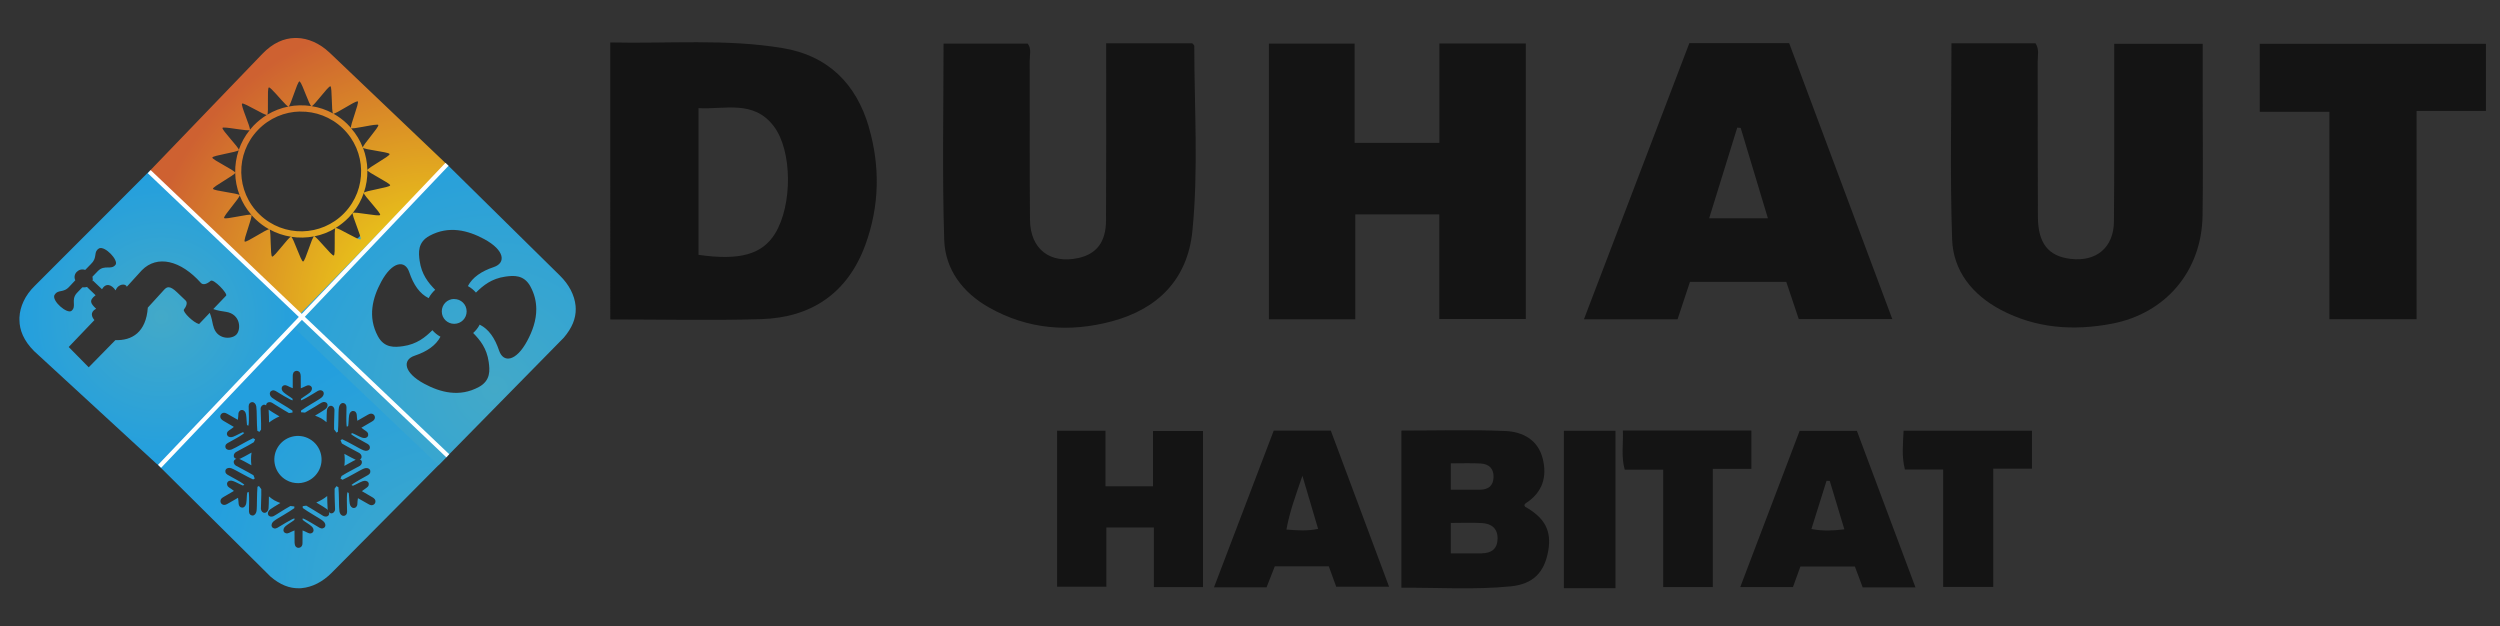 <?xml version="1.0" encoding="UTF-8"?><svg id="Calque_1" xmlns="http://www.w3.org/2000/svg" xmlns:xlink="http://www.w3.org/1999/xlink" viewBox="0 0 341 85.41"><rect x="0" y="0" width="341" height="85.41" fill="#333333" stroke="none"/><defs><style>.cls-1{fill:#fff;}.cls-2{fill:url(#Dégradé_sans_nom_5);}.cls-3{fill:url(#Dégradé_sans_nom_5-3);}.cls-4{fill:url(#Dégradé_sans_nom_5-2);}.cls-5{fill:#141414;}.cls-6{fill:url(#Dégradé_sans_nom_6);}</style><radialGradient id="Dégradé_sans_nom_5" cx="4905.76" cy="-983.64" fx="4905.76" fy="-983.64" r="34.52" gradientTransform="translate(4963.57 -921.52) rotate(179.79)" gradientUnits="userSpaceOnUse"><stop offset="0" stop-color="#43a9c8"/><stop offset="1" stop-color="#239fde"/></radialGradient><radialGradient id="Dégradé_sans_nom_5-2" cx="2414.74" cy="2351.61" fx="2414.74" fy="2351.61" r="35.66" gradientTransform="translate(2505.45 2500.37) rotate(-90.37) scale(1.02 -1.03)" xlink:href="#Dégradé_sans_nom_5"/><radialGradient id="Dégradé_sans_nom_5-3" cx="22" cy="43.22" fx="22" fy="43.22" r="19.7" gradientTransform="matrix(1, 0, 0, 1, 0, 0)" xlink:href="#Dégradé_sans_nom_5"/><radialGradient id="Dégradé_sans_nom_6" cx="894.8" cy="280" fx="894.8" fy="280" r="39.37" gradientTransform="translate(-841.36 -221.07) rotate(-1.11)" gradientUnits="userSpaceOnUse"><stop offset="0" stop-color="#f2e511"/><stop offset="1" stop-color="#ce6131"/></radialGradient></defs><g><path id="path11164" class="cls-2" d="M40.76,80.24c.13,0,.27,0,.4-.02,1.42-.13,2.85-.85,4.08-2.09l11.02-11.1,4.8-4.84-19.56-19.41-20.22,20.37,15.62,15.5c1.31,1.12,2.58,1.61,3.86,1.59h0Zm-.03-5.51c-.21,0-.39-.13-.46-.28-.07-.15-.08-.31-.09-.45h0s-.01-1.65-.01-1.65c-.22,.08-.49,.21-.73,.33-.14,.07-.28,.09-.41,.07-.13-.03-.25-.11-.32-.23-.12-.24-.02-.54,.25-.76,.41-.34,.76-.5,1.2-.85,0-.07,0-.14,0-.21-.1,.04-.18,.06-.32,.13-.24,.12-.51,.27-.78,.43-.54,.31-1.03,.63-1.24,.74-.14,.07-.28,.11-.42,.08-.13-.03-.25-.11-.31-.23-.12-.24-.02-.54,.25-.76,.24-.2,.77-.51,1.35-.85,.55-.33,1.1-.67,1.46-.93,0-.08,0-.15,0-.23-.18-.01-.36-.03-.54-.06-.43,.24-.92,.53-1.34,.8-.44,.28-.79,.5-.95,.58-.28,.14-.6,.08-.73-.16-.12-.24-.02-.54,.26-.76,.22-.17,.81-.52,1.39-.87-.28-.11-.56-.22-.83-.37-.27-.15-.49-.34-.73-.53-.01,.68-.02,1.37-.05,1.64-.05,.35-.26,.59-.53,.6-.27,.01-.49-.23-.51-.55,0-.18,.01-.6,.03-1.12,.02-.5,.03-1.08,.02-1.56-.11-.14-.22-.29-.32-.43-.07,.04-.13,.08-.2,.11-.04,.43-.06,1.09-.07,1.73-.01,.67-.01,1.28-.06,1.59-.06,.34-.27,.59-.53,.6-.13,0-.27-.05-.36-.16-.09-.1-.14-.25-.14-.4,0-.23,.02-.81,.02-1.44,0-.31,0-.63-.02-.9,0-.15-.03-.22-.05-.33-.06,.04-.13,.07-.19,.1-.08,.56-.05,.94-.13,1.46-.06,.34-.27,.58-.53,.59-.13,0-.27-.05-.36-.15-.09-.1-.14-.23-.15-.39-.02-.27-.04-.57-.08-.8l-1.43,.82h0c-.12,.07-.26,.14-.43,.15-.17,.01-.37-.08-.47-.25-.1-.18-.08-.4,.01-.54,.09-.14,.22-.22,.34-.29,.47-.27,.95-.55,1.42-.83-.18-.15-.43-.32-.66-.47-.13-.08-.22-.19-.26-.32-.04-.13-.03-.28,.04-.39,.14-.23,.45-.28,.78-.16,.49,.18,.81,.4,1.33,.61,.06-.04,.13-.08,.19-.11-.09-.07-.14-.13-.27-.21-.22-.15-.49-.31-.77-.46-.54-.31-1.07-.58-1.26-.7-.13-.08-.23-.19-.27-.32-.04-.13-.03-.27,.04-.38,.14-.23,.46-.29,.78-.17,.3,.11,.83,.41,1.42,.73,.56,.31,1.13,.61,1.53,.79,.07-.04,.15-.09,.22-.13-.06-.15-.13-.3-.18-.45-.42-.25-.94-.53-1.39-.77-.47-.25-.85-.44-1.01-.54-.26-.17-.37-.48-.23-.71,.07-.11,.18-.18,.31-.21-.12-.03-.23-.09-.3-.2-.14-.23-.04-.55,.22-.72,.16-.1,.56-.3,1.04-.56,.47-.25,1.01-.54,1.42-.8,.05-.13,.11-.25,.17-.38-.09-.05-.18-.1-.27-.16-.4,.18-.97,.49-1.53,.8-.59,.33-1.12,.63-1.41,.74-.33,.12-.64,.06-.78-.16-.07-.11-.09-.26-.05-.39,.04-.13,.14-.24,.28-.32,.19-.12,.72-.39,1.26-.7,.27-.15,.54-.32,.76-.47,.12-.08,.18-.14,.26-.21-.06-.04-.13-.07-.19-.11-.52,.21-.83,.43-1.33,.62-.32,.12-.64,.06-.78-.17-.07-.11-.09-.25-.04-.38,.04-.13,.14-.24,.27-.32,.23-.15,.47-.32,.65-.47l-1.42-.83c-.12-.07-.25-.16-.35-.3-.09-.14-.12-.36-.02-.54,.1-.18,.31-.27,.47-.26,.17,.01,.31,.08,.43,.15,.48,.28,.95,.54,1.43,.81,.04-.24,.07-.53,.08-.8,0-.15,.06-.29,.15-.39,.09-.1,.22-.16,.35-.15,.27,.01,.48,.25,.54,.59,.09,.52,.06,.91,.13,1.46,.06,.04,.13,.07,.19,.1,.02-.11,.04-.18,.05-.33,.02-.27,.02-.58,.02-.9,0-.62-.03-1.21-.03-1.43,0-.16,.05-.3,.14-.4,.09-.1,.22-.16,.36-.16,.27,.01,.48,.25,.54,.59,.05,.31,.06,.92,.07,1.59,.01,.64,.03,1.29,.07,1.72,.09,.05,.19,.1,.28,.16,.08-.11,.15-.21,.23-.31,.02-.49,0-1.11-.02-1.65-.02-.56-.04-1.01-.04-1.2,.01-.31,.24-.56,.51-.55,.09,0,.17,.04,.24,.09,0-.07,.01-.14,.05-.21,.12-.24,.45-.3,.73-.16,.16,.09,.52,.31,.97,.6,.44,.27,.94,.58,1.37,.82,.16-.03,.32-.05,.48-.07,0-.08,0-.17,0-.25-.35-.26-.91-.6-1.45-.92-.58-.35-1.1-.66-1.35-.86-.27-.22-.37-.52-.24-.76,.06-.12,.18-.2,.31-.23,.13-.03,.28,0,.41,.07,.2,.11,.69,.43,1.23,.74,.27,.16,.55,.31,.79,.43,.14,.07,.21,.08,.31,.12,0-.07,0-.15,0-.22-.44-.34-.79-.51-1.19-.85-.27-.22-.37-.52-.25-.76,.06-.12,.18-.21,.31-.23,.13-.03,.27,0,.41,.07,.24,.12,.51,.25,.74,.33,0-.55,.01-1.1,0-1.65,0-.14,.01-.29,.08-.44,.07-.15,.25-.28,.46-.28,.21,0,.38,.13,.46,.28,.07,.15,.08,.31,.09,.45h0s.01,1.65,.01,1.65c.22-.08,.49-.21,.74-.33,.14-.07,.28-.09,.41-.07,.13,.03,.25,.11,.32,.23,.12,.24,.02,.54-.25,.76-.41,.34-.75,.5-1.2,.85,0,.07,0,.14,0,.21,.1-.04,.18-.06,.31-.13,.24-.12,.52-.27,.78-.43,.54-.31,1.03-.63,1.23-.74,.14-.07,.28-.1,.42-.08,.13,.03,.25,.11,.32,.23,.12,.24,.02,.54-.25,.76-.24,.2-.77,.51-1.34,.85-.55,.33-1.1,.67-1.46,.93,0,.08,0,.16,0,.23,.18,.01,.36,.03,.54,.05,.43-.24,.92-.54,1.35-.8,.44-.28,.79-.5,.95-.58,.28-.14,.6-.08,.73,.16,.12,.24,.02,.54-.26,.76-.22,.17-.82,.52-1.4,.87,.28,.11,.56,.22,.83,.37,.27,.15,.5,.34,.74,.53,.01-.68,.02-1.37,.05-1.64,.05-.35,.26-.59,.53-.6,.27-.01,.49,.24,.5,.55,0,.18-.01,.59-.03,1.11-.02,.5-.03,1.08-.02,1.56,.12,.14,.22,.29,.32,.44,.07-.04,.13-.08,.2-.12,.04-.43,.06-1.09,.07-1.73,.01-.67,.01-1.28,.07-1.59,.06-.34,.27-.59,.53-.6,.13,0,.27,.06,.36,.16,.09,.1,.14,.24,.14,.4,0,.23-.02,.81-.02,1.44,0,.31,0,.63,.02,.9,0,.15,.03,.23,.05,.34,.06-.04,.12-.07,.18-.11,.08-.56,.05-.94,.13-1.46,.06-.34,.26-.58,.53-.59,.13,0,.27,.05,.36,.15,.09,.1,.14,.24,.15,.39,.02,.27,.04,.57,.08,.8l1.43-.82h0c.12-.07,.26-.14,.43-.15,.17-.01,.37,.08,.47,.26,.1,.18,.08,.4-.02,.54-.09,.14-.22,.22-.34,.29-.48,.27-.95,.55-1.42,.83,.18,.15,.43,.32,.65,.47,.13,.09,.22,.19,.26,.32,.04,.13,.03,.27-.04,.39-.14,.23-.46,.29-.78,.17-.49-.18-.81-.4-1.33-.61-.06,.04-.13,.07-.19,.11,.09,.07,.14,.12,.27,.21,.22,.15,.5,.31,.77,.46,.54,.31,1.07,.58,1.26,.7,.13,.08,.23,.19,.27,.32,.04,.13,.03,.27-.04,.38-.14,.23-.46,.29-.78,.17-.3-.11-.83-.41-1.41-.73-.56-.31-1.13-.61-1.53-.79-.07,.04-.15,.08-.22,.13,.06,.15,.13,.3,.18,.45,.42,.25,.94,.53,1.39,.77,.47,.25,.85,.44,1.01,.54,.26,.17,.37,.49,.23,.72-.04,.06-.1,.11-.16,.15,.08,.04,.15,.09,.2,.16,.14,.23,.04,.54-.22,.71-.16,.1-.57,.31-1.06,.57-.48,.25-1.02,.55-1.43,.81-.05,.12-.1,.24-.15,.36,.09,.05,.18,.11,.28,.16,.4-.18,.97-.49,1.53-.8,.59-.33,1.12-.63,1.41-.74,.33-.12,.64-.06,.79,.17,.07,.11,.08,.26,.04,.39s-.14,.24-.27,.32c-.19,.12-.71,.39-1.25,.7-.27,.15-.54,.32-.77,.47-.12,.08-.18,.13-.26,.2,.06,.04,.13,.08,.19,.11,.52-.21,.83-.43,1.33-.62,.32-.12,.64-.06,.78,.17,.07,.11,.08,.25,.04,.38-.04,.13-.14,.24-.27,.33-.23,.15-.46,.32-.65,.47,.47,.28,.94,.56,1.42,.83,.12,.07,.25,.15,.35,.29,.09,.14,.12,.36,.01,.54-.1,.18-.31,.27-.47,.26-.17-.01-.3-.08-.42-.15l-1.43-.81c-.04,.24-.07,.53-.08,.8,0,.15-.06,.29-.15,.39-.09,.1-.22,.16-.35,.15-.27-.01-.48-.25-.54-.59-.09-.52-.06-.91-.13-1.46-.06-.04-.13-.07-.19-.1-.02,.11-.04,.18-.05,.33-.02,.27-.02,.59-.02,.9,0,.62,.03,1.21,.03,1.44,0,.16-.05,.3-.14,.4-.09,.1-.22,.16-.36,.15-.27-.01-.48-.25-.54-.59-.05-.31-.06-.92-.07-1.59-.01-.64-.03-1.29-.07-1.72-.09-.05-.18-.1-.27-.15-.08,.11-.16,.23-.25,.34-.01,.49,0,1.1,.02,1.63,.02,.55,.04,1,.04,1.19-.01,.31-.24,.56-.51,.55-.12,0-.23-.07-.32-.16,.04,.13,.04,.26-.02,.37-.12,.24-.45,.3-.73,.16-.16-.09-.52-.32-.98-.6-.44-.27-.94-.58-1.37-.82-.16,.03-.32,.05-.48,.07,0,.08,0,.17,0,.25,.35,.26,.91,.6,1.45,.93,.57,.35,1.1,.65,1.34,.86,.27,.22,.37,.53,.25,.76-.06,.12-.18,.2-.31,.23-.13,.03-.28,0-.41-.07-.2-.11-.7-.42-1.24-.74-.27-.16-.54-.31-.78-.43-.14-.07-.21-.09-.31-.13,0,.07,0,.15,0,.22,.44,.34,.79,.51,1.19,.85,.27,.22,.37,.52,.25,.75-.06,.12-.18,.21-.31,.23-.13,.03-.27,0-.41-.07-.24-.12-.51-.25-.73-.33,0,.55-.01,1.1-.01,1.65,0,.14,0,.29-.08,.44-.05,.11-.17,.22-.31,.26-.05,.01-.1,.02-.15,.02h0Zm4.01-5.12c-.03-.06-.04-.12-.05-.19-.02-.18-.03-.47-.04-.86,0-.26-.01-.58-.02-.9-.46,.37-.96,.66-1.49,.88,.62,.37,1.26,.75,1.48,.92,.05,.04,.09,.08,.12,.13Zm-4.03-3.71c.26,0,.51-.04,.76-.11,.8-.21,1.51-.73,1.96-1.5,.89-1.54,.36-3.51-1.18-4.4-1.54-.89-3.51-.36-4.4,1.18-.89,1.54-.36,3.51,1.18,4.4,.53,.31,1.11,.44,1.68,.43h0Zm6.26-2.35c.28-.15,.57-.32,.81-.45,.33-.18,.58-.32,.75-.39,0,0-.01,0-.02,0-.27-.11-.91-.47-1.54-.81,.07,.55,.07,1.1,0,1.65h0Zm-12.68-.09c-.07-.57-.07-1.15,.02-1.73-.63,.35-1.28,.72-1.55,.83-.06,.03-.13,.04-.19,.04,.06,0,.11,.02,.17,.04,.27,.11,.91,.47,1.54,.82h0Zm2.41-5.83c.44-.34,.92-.62,1.42-.83-.61-.37-1.25-.75-1.48-.92,0,0,0-.01,0-.01,.02,.18,.03,.47,.04,.85,0,.27,.02,.61,.02,.93Z"/><path id="path11245" class="cls-4" d="M60.88,22.33l-4.32,2.53-18.34,18.04,21.58,20.56,17.1-17.4c1.14-1.34,1.65-2.63,1.63-3.93,0-.13-.01-.27-.02-.41-.14-1.45-.88-2.9-2.16-4.15m-4.45,8.95c-1.51,2.8-3.24,3.01-3.82,1.31-.58-1.73-1.42-2.94-2.65-3.55-.22,.43-.53,.82-.89,1.14,.95,.97,1.86,2.09,2.12,3.95,.15,1.09,.3,2.53-1.35,3.42-2.65,1.43-5.26,.73-7.45-.45-2.8-1.51-3.01-3.25-1.31-3.82,1.7-.57,2.9-1.4,3.53-2.59-.42-.23-.79-.53-1.1-.89-.98,.97-2.12,1.91-4.01,2.18-1.09,.15-2.53,.3-3.42-1.35-1.43-2.65-.73-5.26,.45-7.44,1.51-2.8,3.25-3.01,3.82-1.31,.58,1.73,1.42,2.94,2.65,3.55,.22-.43,.53-.82,.89-1.14-.95-.97-1.86-2.1-2.12-3.95-.15-1.09-.3-2.53,1.35-3.42,2.65-1.43,5.26-.73,7.45,.45,2.8,1.51,3.01,3.25,1.31,3.82-1.7,.57-2.9,1.4-3.53,2.59,.42,.23,.79,.53,1.1,.89,.98-.97,2.12-1.91,4.01-2.18,1.09-.15,2.53-.3,3.42,1.35,.56,1.03,.79,2.06,.8,3.06,.01,1.56-.53,3.05-1.25,4.38Zm-9.96-5.74c-.94,0-1.69,.77-1.68,1.71,0,.94,.77,1.69,1.71,1.68s1.69-.77,1.68-1.7c0-.94-.77-1.69-1.71-1.68Z"/><path class="cls-3" d="M20.52,23.19l-4.75,4.76-11.03,11.04c-1.32,1.29-2.02,2.82-2.09,4.33,0,.09,0,.19,0,.28,0,1.42,.58,2.87,2,4.29l16.68,15.35,20.02-20.21L20.52,23.19Zm8.55,21.22c-.12-.56-.22-1.15-.46-1.74l-1.46,1.53c-.78-.19-2.24-1.65-2.07-1.97,.3-.39,.56-.94,.23-1.25l-1.15-1.1c-1.05-1.01-1.42-.74-1.79-.34l-2.21,2.42c-.23,3.37-2.18,4.52-4.42,4.43l-3.64,3.71-2.73-2.77,3.51-3.67c-.33-.38-.68-1.06,.23-1.55-.73-.69-1.04-1.11-.07-1.84l-1.15-1.1,.04-.04c-.2,.06-.44,.08-.7,.06l-.75,.78c-.87,.97,.03,1.81-.74,2.44-.6,.43-2.63-1.31-2.33-2.13,.52-.91,1.2-.21,2.09-1.23l.77-.82c-.41-.87,.5-1.73,1.35-1.41l.78-.8c.86-.82,.4-1.43,.87-1.95,.03-.03,.07-.07,.11-.1h0s.1-.06,.15-.1c.81-.34,2.64,1.61,2.24,2.23-.6,.8-1.49-.06-2.41,.86l-.75,.78c.05,.25,.06,.46,.02,.64l.07-.08,1.21,1.15c.53-.9,1.3-.65,1.86,.16,.35-.94,1.41-.97,1.52-.49l2.05-2.25c2.1-2.14,5.31-1.36,8.06,1.72,.3,.33,.82,.16,1.33-.28,.39-.34,2.37,1.75,2.11,2.02l-1.75,1.83c.6,.22,1.19,.29,1.76,.38,1.96,.32,2.07,2.39,1.39,3.1-.68,.71-2.76,.7-3.16-1.24Z"/><path id="path11806" class="cls-6" d="M45.05,7.27s-.09-.08-.13-.12c-1.34-1.26-2.9-1.93-4.42-1.97-.1,0-.2,0-.29,0h0c-1.48,.04-2.98,.66-4.43,2.17l-15.4,16.01,20.5,19.52,19.99-20.54h0m-20.02-11.24s.04,.01,.06,.04c.36,.36,1.28,3.26,1.56,3.33-1.04-.16-2.09-.14-3.12,.06,.3-.09,1.2-3.42,1.5-3.43h0Zm-4.16,.82c.06,0,.17,.08,.3,.21,.02,.02,.04,.04,.07,.06,.7,.67,2.04,2.36,2.29,2.34-1.01,.2-2,.57-2.9,1.12,.23-.26-.05-3.62,.22-3.72,0,0,.01,0,.02,0h0Zm8.36-.16s.01,0,.01,0c0,0,0,0,.01,0,.26,.19,.12,3.46,.36,3.71,0,0,.02,.01,.03,.02,0,0-.01,0-.01,0,0,0,0,0-.01-.01-.93-.51-1.93-.85-2.94-1,.31,.01,2.23-2.72,2.56-2.71h0Zm-12.01,2.36c.37-.07,3.04,1.63,3.37,1.55-.65,.4-1.27,.89-1.82,1.46-.18,.19-.35,.38-.51,.58,.13-.32-1.29-3.38-1.06-3.58,0,0,.02-.01,.03-.01h0Zm15.69-.3s.06,0,.07,.01c.23,.19-1.07,3.3-.92,3.62-.17-.19-.35-.38-.53-.56-.58-.56-1.21-1.02-1.88-1.39,.33,.06,2.77-1.62,3.27-1.68h0Zm-7.8,1.4c2.09-.04,4.19,.72,5.82,2.28,3.26,3.13,3.35,8.3,.22,11.55-3.13,3.25-8.3,3.35-11.55,.22-3.26-3.13-3.36-8.3-.23-11.55,1.57-1.63,3.64-2.47,5.73-2.51h0Zm-10.4,2.18c.73-.03,3.29,.51,3.53,.34,0,0,.01-.01,.02-.02,0,0,0,0,0,0,0,0,0,0-.01,.01-.67,.83-1.17,1.75-1.5,2.71,.02-.34-2.37-2.74-2.22-3,.02-.03,.09-.05,.19-.05h0Zm20.85-.4c.11,0,.19,0,.22,.04h0s0,0,0,.01c.15,.25-2.14,2.74-2.11,3.08-.37-.95-.9-1.85-1.61-2.65,.25,.16,2.71-.46,3.48-.47h0Zm-18.82,3.46s0,0,0,.01c0,0,0,0,0,.01,0,0,0-.01,0-.02h0Zm0,.02c-.34,1-.5,2.04-.48,3.08,.02,1.04,.22,2.08,.6,3.06-.21-.28-3.58-.58-3.63-.87-.06-.29,3.04-1.89,3.03-2.19,0-.3-3.16-1.78-3.12-2.07,.05-.29,3.4-.73,3.6-1.01Zm16.96-.33c.2,.26,3.27,.55,3.6,.83,0,0,.01,0,.01,.01,0,0,.01,.02,.01,.03,.06,.29-3.04,1.89-3.03,2.19s3.16,1.78,3.11,2.07c-.05,.29-3.4,.73-3.59,1.01,.34-1,.5-2.04,.48-3.08-.02-1.04-.22-2.08-.6-3.06h0Zm-16.83,6.5c.37,.96,.91,1.86,1.61,2.67,.17,.2,.35,.39,.54,.57,.58,.56,1.21,1.02,1.88,1.39-.35-.07-3.11,1.85-3.34,1.67-.23-.19,1.11-3.4,.91-3.63-.2-.23-3.56,.67-3.72,.42-.15-.25,2.14-2.74,2.11-3.08h0Zm16.94-.33c-.02,.35,2.37,2.74,2.22,3-.14,.26-3.54-.5-3.73-.27-.19,.23,1.28,3.39,1.05,3.59-.22,.19-3.05-1.62-3.4-1.54,.65-.4,1.27-.89,1.82-1.46,.18-.19,.36-.39,.52-.59,.67-.83,1.18-1.76,1.51-2.73h0Zm-12.9,4.95s.01,0,.01,0c0,0,0,0,.01,.01,0,0-.02,0-.03-.01h0Zm9.04-.17s-.02,0-.02,.01c0,0,0,0,.01-.01,0,0,0,0,.01,0h0Zm-9.01,.19c.92,.51,1.92,.84,2.93,1-.34,.04-2.29,2.81-2.57,2.71-.28-.1-.12-3.46-.36-3.71Zm8.99-.17c-.23,.26,.05,3.62-.22,3.73-.27,.11-2.32-2.58-2.67-2.61,1.01-.2,1.99-.57,2.89-1.12Zm-6.04,1.18c1.04,.16,2.1,.14,3.13-.06-.29,.06-1.2,3.42-1.5,3.43-.3,0-1.34-3.32-1.63-3.37Z"/><rect class="cls-1" x="40.42" y="14.69" width=".58" height="56.21" transform="translate(-18.35 42.78) rotate(-46.42)"/><rect class="cls-1" x="41.07" y="14.59" width=".58" height="56.87" transform="translate(41.67 102.69) rotate(-136.42)"/></g><path class="cls-5" d="M196.33,19.49V5.93h11.79V43.51h-11.8v-14.27h-11.46v14.31h-11.78V5.95h11.69v13.54h11.56Z"/><path class="cls-5" d="M266.18,5.9h11.46c.54,.82,.3,1.67,.3,2.47,.02,7.08-.01,14.16,.03,21.23,.02,3.6,1.44,5.35,4.45,5.71,3.51,.42,5.88-1.53,5.92-5.08,.07-7.23,.03-14.46,.04-21.68,0-.81,0-1.62,0-2.58h12.07c0,2.62,0,5.23,0,7.84,0,5.2,.06,10.39-.02,15.59-.11,7.56-5.02,13.37-12.4,14.76-5.24,.99-10.34,.63-15.14-1.91-3.86-2.05-6.47-5.29-6.62-9.6-.3-8.85-.09-17.73-.09-26.74Z"/><path class="cls-5" d="M150.88,5.9h11.74c.11,.13,.28,.25,.28,.36,0,8.43,.58,16.87-.26,25.27-.66,6.55-4.68,10.6-10.95,12.29-5.81,1.56-11.48,1.13-16.81-1.89-3.58-2.03-5.96-5.18-6.09-9.22-.28-8.87-.09-17.75-.09-26.76h11.48c.54,.7,.27,1.55,.27,2.34,.03,7.23-.03,14.46,.04,21.69,.04,4.01,2.74,6.06,6.61,5.21,2.48-.55,3.75-2.19,3.76-5.12,.04-7.15,.02-14.31,.02-21.46,0-.82,0-1.64,0-2.71Z"/><path class="cls-5" d="M329.62,43.54h-11.89V15.25h-9.5V5.97h30.85V15.13h-9.46v28.42Z"/><path class="cls-5" d="M164.1,80.08h-6.71v-8.13h-6.48v8.08h-6.72v-21.28h6.6v7.58h6.48v-7.54h6.82v21.29Z"/><path class="cls-5" d="M221.36,58.72h17.53v5.23h-5.26v16.13h-6.77v-16.02h-5.25c-.5-1.79-.18-3.48-.25-5.34Z"/><path class="cls-5" d="M271.88,80.06h-6.83v-16.02h-5.22c-.47-1.83-.25-3.51-.18-5.29h17.51v5.18h-5.28v16.13Z"/><path class="cls-5" d="M220.35,58.76v21.47h-7.04v-21.47h7.04Z"/><path class="cls-5" d="M118.52,17.35c-1.73-5.94-5.59-9.77-11.76-10.79-7.75-1.29-15.59-.59-23.52-.77V43.57c7.03,0,13.81,.16,20.58-.04,6.91-.21,11.84-3.59,14.24-10.2,1.9-5.25,2.01-10.63,.45-15.98Zm-12.8,14.51c-1.75,2.84-4.82,3.71-10.44,2.9V14.75c3.59,.21,7.51-1.18,10.28,2.49,2.52,3.34,2.54,10.74,.16,14.62Z"/><path class="cls-5" d="M244.04,5.88h-13.61c-4.78,12.53-9.56,25.04-14.38,37.67h12.77c.6-1.8,1.16-3.49,1.69-5.1h13.14c.61,1.83,1.18,3.51,1.7,5.07h12.76c-4.72-12.64-9.37-25.06-14.07-37.64Zm-10.91,23.89c1.3-4.21,2.57-8.28,3.83-12.36,.16,.01,.32,.02,.47,.04,1.22,4.05,2.43,8.09,3.71,12.32h-8.01Z"/><path class="cls-5" d="M208.03,69.13c-.18-.23-.08-.38,.13-.52,2.26-1.47,2.89-3.6,2.26-6.08-.65-2.56-2.75-3.64-5.08-3.74-4.7-.2-9.41-.06-14.19-.06v21.44c5.03-.04,9.98,.3,14.9-.19,3.07-.3,4.6-1.9,5.12-4.8,.5-2.75-.43-4.53-3.13-6.05Zm-10.13-5.93c1.4,0,2.72-.05,4.04,.02,1.12,.06,1.81,.65,1.78,1.86-.03,1.23-.76,1.71-1.89,1.72-1.26,.01-2.52,0-3.94,0v-3.6Zm4.21,12.28c-1.34,.01-2.68,0-4.22,0v-4.15c1.49,0,2.89-.07,4.28,.02,1.26,.08,2.12,.72,2.1,2.12-.02,1.4-.84,1.99-2.16,2Z"/><path class="cls-5" d="M181.52,58.73h-7.78c-2.7,7.09-5.4,14.17-8.15,21.38h7.17c.4-1.01,.77-1.97,1.12-2.86h7.37c.35,.96,.67,1.86,1.01,2.78h7.21c-2.7-7.23-5.31-14.23-7.95-21.3Zm-6.05,13.5c.43-2.4,1.24-4.6,2.18-7.33,.82,2.76,1.47,4.97,2.14,7.24-1.49,.31-2.82,.21-4.32,.09Z"/><path class="cls-5" d="M253.28,58.77h-7.81c-2.71,7.12-5.38,14.15-8.1,21.31h7.19c.35-.98,.68-1.88,1.01-2.8h7.44c.37,.99,.71,1.9,1.06,2.84h7.2c-2.74-7.33-5.38-14.38-7.99-21.35Zm-6.2,13.38c.71-2.26,1.39-4.42,2.06-6.57,.15,0,.29,.01,.44,.02,.65,2.17,1.3,4.33,1.99,6.6-1.56,.19-2.95,.25-4.49-.04Z"/></svg>